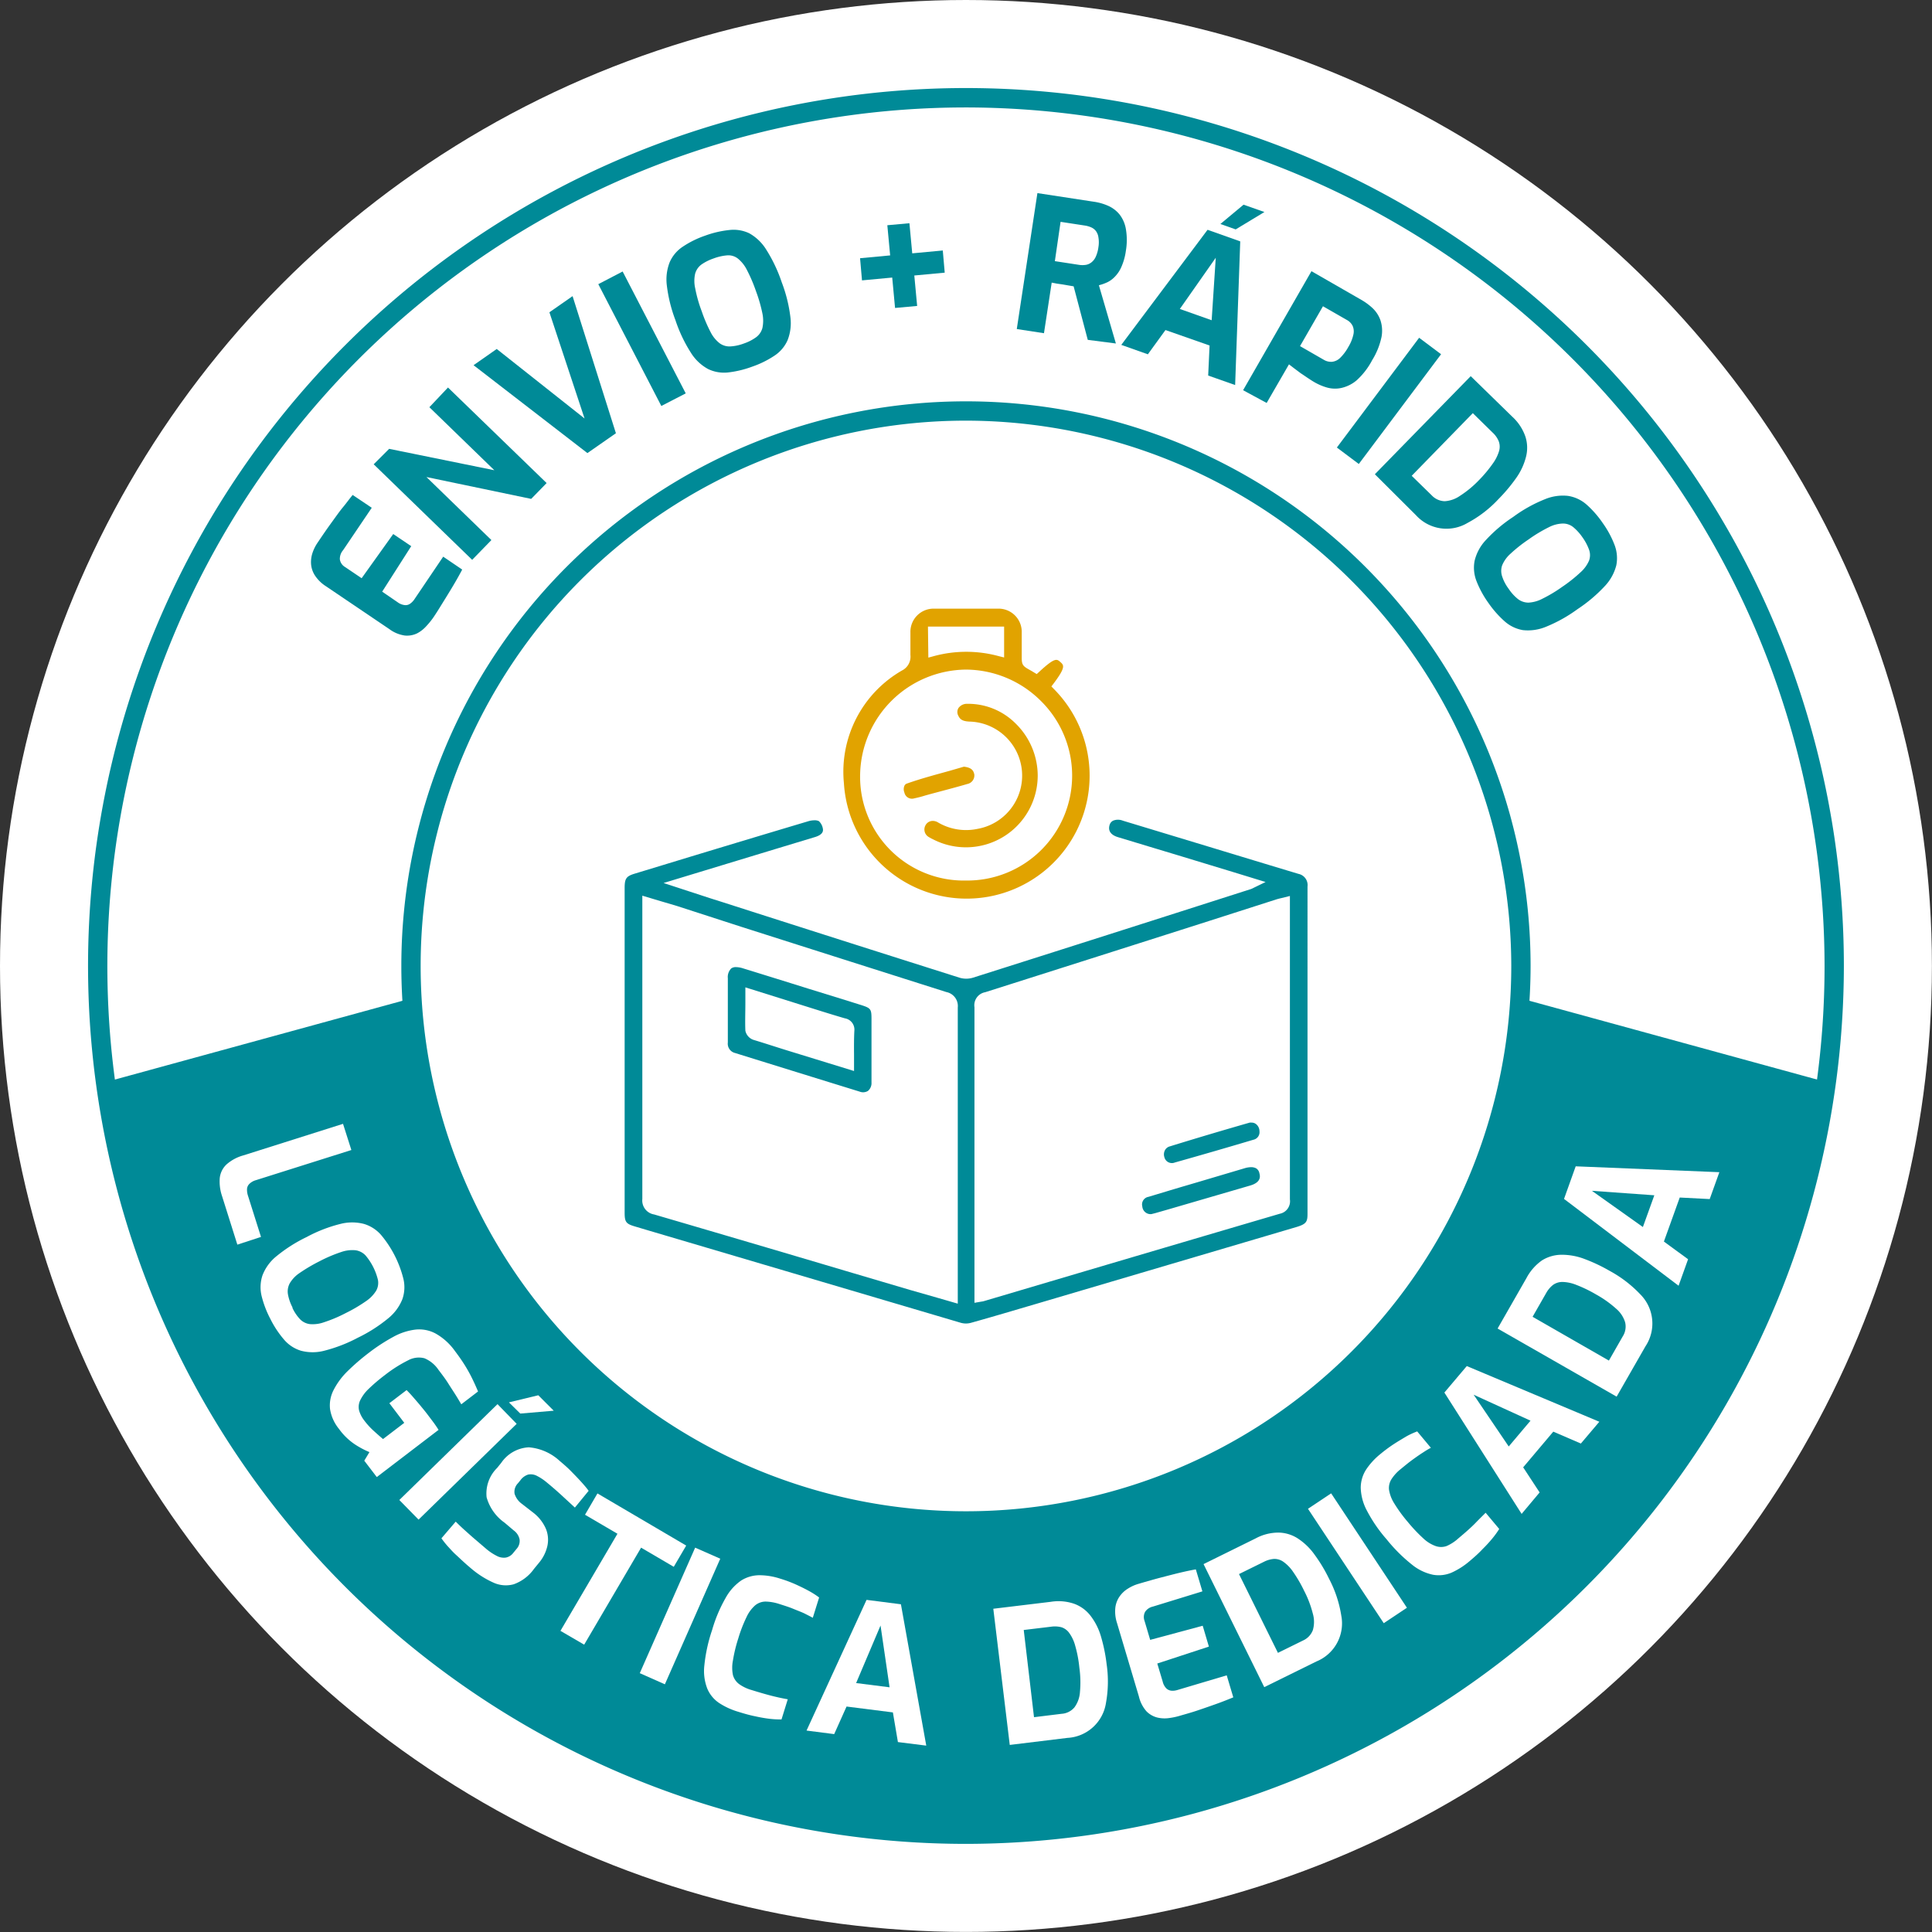 <svg xmlns="http://www.w3.org/2000/svg" viewBox="0 0 250.13 250.13"><rect x="0" y="0" width="250.13" height="250.13" fill="#333333" stroke="none"/><defs><style>.cls-1{fill:#fff;}.cls-2{fill:#008a97;}.cls-3{fill:#e1a300;}</style></defs><g id="Camada_2" data-name="Camada 2"><g id="Camada_1-2" data-name="Camada 1"><circle class="cls-1" cx="125.06" cy="125.06" r="125.06"/><path class="cls-2" d="M196.78,129.23a71.84,71.84,0,0,1-143.44,0L13.66,140.1a112.42,112.42,0,0,0,222.81,0Z"/><path class="cls-2" d="M125.06,238.72A113.66,113.66,0,1,1,238.72,125.06,113.78,113.78,0,0,1,125.06,238.72Zm0-224.81A111.16,111.16,0,1,0,236.22,125.06,111.27,111.27,0,0,0,125.06,13.91Z"/><path class="cls-2" d="M125.06,198.16a73.1,73.1,0,1,1,73.1-73.1A73.19,73.19,0,0,1,125.06,198.16Zm0-143.7a70.6,70.6,0,1,0,70.6,70.6A70.69,70.69,0,0,0,125.06,54.46Z"/><path class="cls-1" d="M28.75,154.86a5.88,5.88,0,0,1-.3-2.33,2.84,2.84,0,0,1,.86-1.76,5.5,5.5,0,0,1,2.18-1.18l12.92-4.09,1.08,3.39L33.11,152.8a1.94,1.94,0,0,0-.83.48,1,1,0,0,0-.3.69,2.47,2.47,0,0,0,.12.82l1.69,5.35-3.06,1Z"/><path class="cls-1" d="M35,170.75a13.15,13.15,0,0,1-1.14-3,4.87,4.87,0,0,1,.12-2.63,5.88,5.88,0,0,1,1.8-2.47,19.48,19.48,0,0,1,3.93-2.5,18.69,18.69,0,0,1,4.35-1.69,6.11,6.11,0,0,1,3.07,0,4.74,4.74,0,0,1,2.21,1.43,14.15,14.15,0,0,1,2.89,5.69,4.68,4.68,0,0,1-.14,2.63,6.1,6.1,0,0,1-1.83,2.47,19.46,19.46,0,0,1-3.93,2.51A19.46,19.46,0,0,1,42,174.87a5.92,5.92,0,0,1-3.05,0,4.65,4.65,0,0,1-2.18-1.44A12.91,12.91,0,0,1,35,170.75Zm2.85-1.44a5.51,5.51,0,0,0,1,1.49,2.14,2.14,0,0,0,1.28.63,4.35,4.35,0,0,0,1.84-.25A18.16,18.16,0,0,0,44.76,170a20,20,0,0,0,2.65-1.56,4.49,4.49,0,0,0,1.3-1.35,2.09,2.09,0,0,0,.22-1.39,7.7,7.7,0,0,0-1.61-3.17,2.21,2.21,0,0,0-1.27-.66,4.33,4.33,0,0,0-1.86.22,19,19,0,0,0-2.84,1.21,21.75,21.75,0,0,0-2.56,1.51,4.16,4.16,0,0,0-1.28,1.34,2.23,2.23,0,0,0-.23,1.42A5.92,5.92,0,0,0,37.89,169.31Z"/><path class="cls-1" d="M43.89,185a5.36,5.36,0,0,1-1.16-2.57,4.33,4.33,0,0,1,.44-2.43,9.36,9.36,0,0,1,1.75-2.4,28.62,28.62,0,0,1,2.8-2.43,23.69,23.69,0,0,1,3.2-2.09,7.86,7.86,0,0,1,2.86-.94,4.49,4.49,0,0,1,2.62.51,7.72,7.72,0,0,1,2.49,2.25c.49.65.92,1.26,1.28,1.84a18.5,18.5,0,0,1,.95,1.71c.27.55.53,1.12.77,1.7l-2.17,1.66c-.17-.29-.4-.68-.7-1.16s-.65-1-1-1.56-.8-1.15-1.25-1.74a4.09,4.09,0,0,0-1.82-1.5,2.89,2.89,0,0,0-2.1.26,17.68,17.68,0,0,0-3,1.9,22.7,22.7,0,0,0-2.16,1.84,5.19,5.19,0,0,0-1.07,1.47,2,2,0,0,0-.13,1.29,3.83,3.83,0,0,0,.68,1.31,9.51,9.51,0,0,0,1.28,1.39q.67.61,1.14,1l2.75-2.1-1.93-2.54,2.23-1.7c.24.24.52.53.82.88s.63.72.95,1.11.63.76.91,1.13l.83,1.1q.36.5.63.93l-8,6.11-1.62-2.12.67-1.11a11.43,11.43,0,0,1-1.88-1A8,8,0,0,1,43.89,185Z"/><path class="cls-1" d="M51.7,194.2l12.71-12.41,2.48,2.55-12.7,12.4Zm14.19-12.64,3.8-.92,2,2-4.33.37Z"/><path class="cls-1" d="M61.1,203.15c-.36-.3-.72-.61-1.08-.94s-.72-.67-1.08-1-.68-.71-1-1.05a12.09,12.09,0,0,1-.79-1L59,197c.34.34.73.72,1.19,1.13s.92.83,1.42,1.25L63,200.57a7.09,7.09,0,0,0,1.32.87,1.93,1.93,0,0,0,1.14.22,1.58,1.58,0,0,0,1-.62l.41-.5a1.53,1.53,0,0,0,.4-1.23,1.9,1.9,0,0,0-.76-1.17l-1.18-1A6,6,0,0,1,63,193.85a4.64,4.64,0,0,1,1.36-3.8l.54-.67a4.6,4.6,0,0,1,3.56-2,6.68,6.68,0,0,1,4,1.76c.5.42,1,.85,1.45,1.31s.9.92,1.3,1.36.75.85,1,1.2l-1.78,2.17-1.81-1.67c-.67-.61-1.3-1.15-1.9-1.64a6.51,6.51,0,0,0-1.22-.8,1.7,1.7,0,0,0-1.13-.16,2,2,0,0,0-1,.74l-.3.37a1.58,1.58,0,0,0-.45,1.37,2.54,2.54,0,0,0,.95,1.31L69,195.81a5.31,5.31,0,0,1,1.68,2.13,3.75,3.75,0,0,1,.18,2.24,5.14,5.14,0,0,1-1.08,2.15l-.64.78a5.49,5.49,0,0,1-2.63,2,3.85,3.85,0,0,1-2.62-.21A11.89,11.89,0,0,1,61.1,203.15Z"/><path class="cls-1" d="M72.56,211.14l7.38-12.57-4.2-2.46,1.61-2.76,11.49,6.75-1.61,2.75L83,200.37l-7.37,12.56Z"/><path class="cls-1" d="M82.83,216.62,90,200.37l3.25,1.43-7.17,16.26Z"/><path class="cls-1" d="M95.62,221.63a9.35,9.35,0,0,1-2.52-1.15,4.21,4.21,0,0,1-1.53-1.86,6.3,6.3,0,0,1-.38-3,20.78,20.78,0,0,1,1-4.57,18.79,18.79,0,0,1,1.76-4.18,6.62,6.62,0,0,1,2-2.24,4.47,4.47,0,0,1,2.35-.69,8.74,8.74,0,0,1,2.7.44,16.63,16.63,0,0,1,2.11.79c.63.29,1.2.57,1.7.85a10.78,10.78,0,0,1,1.24.8l-.82,2.63c-.25-.14-.61-.32-1-.52s-1-.42-1.55-.65-1.21-.43-1.86-.64a6.12,6.12,0,0,0-1.71-.29,2.17,2.17,0,0,0-1.32.47,4.5,4.5,0,0,0-1.12,1.5,18.23,18.23,0,0,0-1.09,2.81,19.11,19.11,0,0,0-.69,2.85,4.8,4.8,0,0,0,0,1.88,2.18,2.18,0,0,0,.81,1.18,5.27,5.27,0,0,0,1.63.77q1.74.54,2.85.81c.74.18,1.34.3,1.81.38l-.81,2.61a12.08,12.08,0,0,1-1.53-.08,18.32,18.32,0,0,1-1.84-.32C97.14,222.08,96.41,221.88,95.62,221.63Z"/><path class="cls-1" d="M104.42,224.05l7.77-16.92,4.45.57L119.92,226l-3.67-.46-.65-3.84-6-.76L108,224.51Zm6.42-6.15,4.33.55-1.17-8Z"/><path class="cls-1" d="M130.73,225.91l-2.13-17.63,7.45-.9a6.24,6.24,0,0,1,3.06.27,4.71,4.71,0,0,1,2.11,1.58,8.1,8.1,0,0,1,1.33,2.68,21.26,21.26,0,0,1,.72,3.54,15.47,15.47,0,0,1-.08,5,5.34,5.34,0,0,1-5,4.55Zm3.14-3.59,3.58-.44a2.37,2.37,0,0,0,1.66-.84,3.77,3.77,0,0,0,.71-2,13.7,13.7,0,0,0-.08-3.15,15.92,15.92,0,0,0-.53-2.8,5.05,5.05,0,0,0-.77-1.66,2,2,0,0,0-1-.75,3.39,3.39,0,0,0-1.33-.08l-3.57.43Z"/><path class="cls-1" d="M152.67,222.16a8.93,8.93,0,0,1-1.3.27,4.05,4.05,0,0,1-1.51-.06,3,3,0,0,1-1.41-.79,4.42,4.42,0,0,1-1-1.94l-2.83-9.5a4.78,4.78,0,0,1-.22-2,3.19,3.19,0,0,1,.57-1.48,3.65,3.65,0,0,1,1.08-1,5.22,5.22,0,0,1,1.3-.59c1.15-.34,2.17-.63,3.06-.86s1.69-.44,2.41-.61,1.38-.31,2-.42l.85,2.85L149.26,208a1.64,1.64,0,0,0-1,.67,1.42,1.42,0,0,0-.08,1.18l.73,2.46,6.8-1.83.8,2.7-6.68,2.19.7,2.34a1.87,1.87,0,0,0,.47.88,1.11,1.11,0,0,0,.66.3,2.06,2.06,0,0,0,.74-.08l6.42-1.91.85,2.85c-.65.27-1.38.56-2.19.85s-1.62.57-2.45.85S153.42,221.94,152.67,222.16Z"/><path class="cls-1" d="M163.68,218.43l-7.86-15.93,6.73-3.32a6.23,6.23,0,0,1,3-.76,4.74,4.74,0,0,1,2.52.79,8.12,8.12,0,0,1,2.14,2.09,20,20,0,0,1,1.86,3.1,15.37,15.37,0,0,1,1.58,4.76,5.32,5.32,0,0,1-3.21,5.94Zm1.77-4.44,3.23-1.59a2.42,2.42,0,0,0,1.29-1.35,3.82,3.82,0,0,0,0-2.13,13.72,13.72,0,0,0-1.12-2.95,17.76,17.76,0,0,0-1.43-2.46,5.05,5.05,0,0,0-1.28-1.32,2,2,0,0,0-1.22-.36,3.48,3.48,0,0,0-1.28.37l-3.23,1.59Z"/><path class="cls-1" d="M179.15,210.15l-9.81-14.81,3-2,9.81,14.81Z"/><path class="cls-1" d="M190.27,202.11a9.76,9.76,0,0,1-2.33,1.49,4.26,4.26,0,0,1-2.4.28,6.39,6.39,0,0,1-2.72-1.3,20.64,20.64,0,0,1-3.3-3.29,18.81,18.81,0,0,1-2.57-3.75,6.62,6.62,0,0,1-.78-2.92,4.39,4.39,0,0,1,.69-2.35,9,9,0,0,1,1.83-2,19.51,19.51,0,0,1,1.81-1.34c.59-.38,1.14-.7,1.64-1a10.47,10.47,0,0,1,1.34-.61l1.77,2.12a11.7,11.7,0,0,0-1,.6c-.41.26-.87.58-1.38.95s-1,.78-1.54,1.22a5.42,5.42,0,0,0-1.17,1.28,2.13,2.13,0,0,0-.33,1.37,4.63,4.63,0,0,0,.66,1.75,18.79,18.79,0,0,0,1.77,2.43,20.41,20.41,0,0,0,2,2.12,4.58,4.58,0,0,0,1.6,1,2.13,2.13,0,0,0,1.43,0,5.58,5.58,0,0,0,1.53-1c.93-.78,1.67-1.43,2.22-2s1-1,1.3-1.31l1.76,2.1a11.53,11.53,0,0,1-.9,1.24,17,17,0,0,1-1.26,1.37C191.47,201.07,190.91,201.57,190.27,202.11Z"/><path class="cls-1" d="M197,196l-10-15.71,2.9-3.43,17.16,7.21-2.39,2.82-3.57-1.54-3.9,4.62,2.13,3.25Zm-1.67-8.73,2.82-3.34-7.36-3.36Z"/><path class="cls-1" d="M209.3,180.82,193.89,172l3.73-6.52a6.52,6.52,0,0,1,2-2.29,4.8,4.8,0,0,1,2.54-.74,8.26,8.26,0,0,1,2.94.53,21.59,21.59,0,0,1,3.27,1.54,15.88,15.88,0,0,1,4,3.06,5.34,5.34,0,0,1,.66,6.73Zm-1-4.67,1.79-3.13a2.37,2.37,0,0,0,.31-1.83,3.74,3.74,0,0,0-1.18-1.77,13.94,13.94,0,0,0-2.58-1.83,17.51,17.51,0,0,0-2.56-1.24,5.13,5.13,0,0,0-1.79-.38,2.08,2.08,0,0,0-1.22.38,3.52,3.52,0,0,0-.86,1l-1.79,3.13Z"/><path class="cls-1" d="M217.32,166.46l-14.83-11.24L204,151l18.6.76-1.25,3.48-3.88-.2-2.05,5.7,3.13,2.29Zm-4.62-7.6,1.48-4.11-8.08-.58Z"/><path class="cls-2" d="M82.17,113.11c-1.09.33-1.3.63-1.3,1.86V157c0,1.21.18,1.45,1.35,1.79l1.58.47q20.3,6,40.6,12a2.43,2.43,0,0,0,1.31,0c2.8-.78,5.58-1.61,8.37-2.43l1.73-.51,32-9.45c1.32-.39,1.47-.69,1.47-1.72V114.78a1.48,1.48,0,0,0-1.16-1.64c-3.9-1.17-7.8-2.36-11.69-3.54l-11.06-3.35a1.68,1.68,0,0,0-1.26,0,.9.9,0,0,0-.46.58c-.29,1,.57,1.4,1.11,1.56l4.13,1.25,3.65,1.1,7.17,2.18,4.14,1.27-1.52.74a2.81,2.81,0,0,1-.42.19l-.79.25q-17.57,5.63-35.16,11.21a3,3,0,0,1-1.73,0q-15.45-4.89-30.87-9.84l-1.3-.41-2.88-.94-3.27-1.07,14.55-4.42,5.09-1.54c1-.31,1-.78,1-.94a1.72,1.72,0,0,0-.53-1.11,1.22,1.22,0,0,0-.57-.11,2.91,2.91,0,0,0-.76.11q-9.39,2.8-18.77,5.66Zm45.38,15.35q14.14-4.49,28.28-9l9.36-3c.22-.07.45-.13.72-.19L167,116v8.51q0,15.39,0,30.77a1.65,1.65,0,0,1-1.31,1.86Q150.86,161.5,136,165.9l-8.61,2.55a2.3,2.3,0,0,1-.36.07l-.87.15V160q0-14.8,0-29.6A1.71,1.71,0,0,1,127.55,128.46ZM87.63,117.29,96,120q13.26,4.23,26.53,8.44a1.84,1.84,0,0,1,1.47,2q0,14.67,0,29.34v9l-2.63-.76-3.5-1-8.39-2.48q-12.39-3.68-24.8-7.31a1.83,1.83,0,0,1-1.52-2q0-14.93,0-29.85v-9.42l2,.6Z"/><path class="cls-3" d="M109.26,101.41a15.92,15.92,0,1,0,27.19-12.2l-.33-.34.29-.38c1.6-2.13,1.33-2.37.87-2.78s-.7-.62-2.75,1.28l-.31.28-.35-.21c-.27-.17-.49-.29-.65-.38-.84-.47-.95-.66-.94-1.68v-.59c0-.4,0-.8,0-1.2s0-.87,0-1.31a3,3,0,0,0-3.08-3.1l-4.18,0-4.08,0a3,3,0,0,0-3.07,3.11v.41c0,.82,0,1.66,0,2.48a2,2,0,0,1-1.08,2A15.12,15.12,0,0,0,109.26,101.41Zm10.88-20.29H130v4l-.69-.17a16,16,0,0,0-8.42,0l-.7.19Zm4.93,5.57h0a13.83,13.83,0,0,1,9.73,4.1A13.58,13.58,0,0,1,125.07,114h0a13.43,13.43,0,0,1-13.71-13.81A13.84,13.84,0,0,1,125.07,86.69Z"/><path class="cls-2" d="M162.61,151.25a1.38,1.38,0,0,0-.64-.14,3.07,3.07,0,0,0-.84.14l-6.1,1.81-1.77.52c-1.53.45-3,.9-4.57,1.37a1,1,0,0,0-.8,1.24,1.08,1.08,0,0,0,1,1l.16,0,.52-.13,1.71-.49,10.57-3.08c1.52-.44,1.28-1.3,1.2-1.59A.92.92,0,0,0,162.61,151.25Z"/><path class="cls-2" d="M152.09,150.51c3.37-.95,6.79-1.94,10.18-2.95a1,1,0,0,0,.79-1.1h0a1.18,1.18,0,0,0-.46-.94.93.93,0,0,0-.55-.18,1.07,1.07,0,0,0-.25,0c-3.31.95-6.7,1.95-10.35,3.08a1,1,0,0,0-.64.52,1.16,1.16,0,0,0-.06.88A1,1,0,0,0,152.09,150.51Z"/><path class="cls-2" d="M112.83,134.59v-2.67c0-1.28-.09-1.4-1.34-1.8l-2.4-.75L104.66,128q-4.25-1.33-8.49-2.64a3.11,3.11,0,0,0-.87-.15,1,1,0,0,0-.63.17,1.58,1.58,0,0,0-.44,1.27v4c0,1.44,0,2.88,0,4.32a1.24,1.24,0,0,0,.94,1.36c5.37,1.67,10.75,3.34,16.13,5a1.21,1.21,0,0,0,1.07-.09,1.32,1.32,0,0,0,.46-1.09c0-1,0-2,0-3v-1.86h0Zm-2.26,1.94v2.13l-8.32-2.56c-1.57-.48-3.13-1-4.69-1.47a1.59,1.59,0,0,1-1.06-1.19c-.05-1.18,0-2.36,0-3.61v-2l8.57,2.69c1.43.45,2.87.9,4.31,1.32a1.48,1.48,0,0,1,1.23,1.62C110.56,134.44,110.56,135.45,110.57,136.53Z"/><path class="cls-3" d="M120.81,108.67a9.29,9.29,0,0,0,13.54-8.26,9.47,9.47,0,0,0-2.85-6.73,8.69,8.69,0,0,0-6.28-2.56,1.34,1.34,0,0,0-1.14.56,1,1,0,0,0,0,1c.23.5.61.7,1.41.74a7,7,0,0,1,1.07,13.89,7.17,7.17,0,0,1-5.2-.88,1.33,1.33,0,0,0-.6-.15,1.06,1.06,0,0,0-.93.55,1.12,1.12,0,0,0,.44,1.55A5.3,5.3,0,0,0,120.81,108.67Z"/><path class="cls-3" d="M123,99.78c-1.83.51-3.71,1-5.6,1.67a.52.52,0,0,0-.31.29,1.14,1.14,0,0,0,0,.87,1,1,0,0,0,1.28.75,14.11,14.11,0,0,0,1.42-.37l.65-.18,1.42-.38c1.13-.3,2.26-.6,3.38-.93a1.13,1.13,0,0,0,.9-1.24c-.1-.44-.28-.88-1.35-1Z"/><path class="cls-2" d="M56,80.09a10.42,10.42,0,0,1-.83,1A4.23,4.23,0,0,1,54,82a3,3,0,0,1-1.59.28,4.37,4.37,0,0,1-2-.83l-8.21-5.55a4.78,4.78,0,0,1-1.43-1.4,3.18,3.18,0,0,1-.5-1.5,3.75,3.75,0,0,1,.2-1.45,5.29,5.29,0,0,1,.64-1.28c.67-1,1.27-1.87,1.81-2.61s1-1.41,1.49-2,.86-1.12,1.25-1.58l2.47,1.66-3.71,5.49A1.72,1.72,0,0,0,44,72.42a1.39,1.39,0,0,0,.69,1l2.13,1.44,4.09-5.72,2.33,1.57L49.48,76.6l2,1.37a1.89,1.89,0,0,0,.92.37,1,1,0,0,0,.71-.19,2.18,2.18,0,0,0,.52-.53l3.75-5.55,2.46,1.67c-.33.63-.71,1.31-1.15,2.05s-.89,1.47-1.35,2.21S56.46,79.44,56,80.09Z"/><path class="cls-2" d="M61.13,72.48,48.38,60.11l2-2L64,60.88l-8.41-8.16L58,50.17,70.77,62.54l-2,2.05L55.21,61.76l8.41,8.16Z"/><path class="cls-2" d="M76.05,58.66,61.31,47.28l3-2.1,11.37,9L71.13,40.43l3-2.09,5.61,17.75Z"/><path class="cls-2" d="M85.62,52.56,77.46,36.79l3.15-1.64,8.17,15.78Z"/><path class="cls-2" d="M97.38,47.47a13.2,13.2,0,0,1-3.12.75,4.75,4.75,0,0,1-2.6-.45,6,6,0,0,1-2.21-2.1,18.94,18.94,0,0,1-2-4.21,19,19,0,0,1-1.12-4.53,6.11,6.11,0,0,1,.38-3,4.63,4.63,0,0,1,1.7-2,12.47,12.47,0,0,1,2.88-1.42,13,13,0,0,1,3.13-.73A4.72,4.72,0,0,1,97,30.2a6.06,6.06,0,0,1,2.21,2.13,19.47,19.47,0,0,1,2,4.22,18.94,18.94,0,0,1,1.12,4.51,6.05,6.05,0,0,1-.37,3,4.65,4.65,0,0,1-1.71,2A12.55,12.55,0,0,1,97.38,47.47Zm-1.07-3a5.87,5.87,0,0,0,1.61-.83,2.19,2.19,0,0,0,.79-1.19,4.58,4.58,0,0,0,0-1.85,19.19,19.19,0,0,0-.82-2.86,20.32,20.32,0,0,0-1.21-2.83,4.43,4.43,0,0,0-1.17-1.45,2,2,0,0,0-1.36-.4,6.56,6.56,0,0,0-1.76.4,6.27,6.27,0,0,0-1.58.79A2.2,2.2,0,0,0,90,35.43a4.26,4.26,0,0,0,0,1.87,17.74,17.74,0,0,0,.85,3A19.06,19.06,0,0,0,92,43a4.24,4.24,0,0,0,1.17,1.44,2.16,2.16,0,0,0,1.38.41A5.88,5.88,0,0,0,96.31,44.47Z"/><path class="cls-2" d="M111.6,36.3l-.25-2.87,10.71-1,.25,2.87Zm4.28,3.57-1-10.71,2.86-.26,1,10.71Z"/><path class="cls-2" d="M131.64,42.6,134.31,25l7.26,1.11a7.07,7.07,0,0,1,1.91.54,4,4,0,0,1,1.46,1.11,4.23,4.23,0,0,1,.82,1.87,8.38,8.38,0,0,1,0,2.86,7.61,7.61,0,0,1-.55,2,4.17,4.17,0,0,1-.84,1.3,3.4,3.4,0,0,1-1,.75,6,6,0,0,1-1.1.39l2.2,7.54L140.83,44,139,37.07l-.65-.11-.75-.13-.76-.11-.68-.13-1,6.55Zm4.93-8.79,3.13.48a2.9,2.9,0,0,0,.88,0,1.56,1.56,0,0,0,.72-.32,1.9,1.9,0,0,0,.56-.72,4.35,4.35,0,0,0,.35-1.26,3.82,3.82,0,0,0,0-1.25,1.74,1.74,0,0,0-.32-.82,1.52,1.52,0,0,0-.61-.48,3.24,3.24,0,0,0-.83-.24l-3.14-.48Z"/><path class="cls-2" d="M145.17,44.65l11.17-14.9,4.23,1.5-.66,18.6-3.49-1.23.18-3.89-5.71-2-2.28,3.14ZM152.75,40l4.12,1.46.53-8.09ZM158,29l3-2.5,2.7.95-3.72,2.25Z"/><path class="cls-2" d="M160.94,50.52l8.85-15.41,6.49,3.73a7.89,7.89,0,0,1,1.43,1.06,4,4,0,0,1,1,1.53,4.35,4.35,0,0,1,.15,2.2,9.32,9.32,0,0,1-1.21,3,9.43,9.43,0,0,1-2,2.6,4.6,4.6,0,0,1-2,1,3.84,3.84,0,0,1-1.82-.05,7.1,7.1,0,0,1-1.57-.65c-.25-.14-.53-.32-.85-.53s-.64-.44-1-.67l-.88-.66-.65-.5-2.89,5Zm7.37-5.71,3.06,1.76a1.83,1.83,0,0,0,1.08.27,1.77,1.77,0,0,0,1.05-.5,6.07,6.07,0,0,0,1.07-1.43,5.31,5.31,0,0,0,.65-1.6,1.78,1.78,0,0,0-.1-1.12,1.73,1.73,0,0,0-.72-.75l-3.12-1.79Z"/><path class="cls-2" d="M173.08,57.94l10.65-14.21,2.84,2.13L175.92,60.07Z"/><path class="cls-2" d="M178,61.4l12.41-12.7,5.37,5.24a6.26,6.26,0,0,1,1.7,2.56,4.7,4.7,0,0,1,.09,2.63,8.25,8.25,0,0,1-1.25,2.72A21.45,21.45,0,0,1,194,64.62a15.25,15.25,0,0,1-4,3.08,5.33,5.33,0,0,1-6.68-1Zm4.77.2,2.58,2.52a2.4,2.4,0,0,0,1.69.77,3.89,3.89,0,0,0,2-.71,13.5,13.5,0,0,0,2.42-2A17,17,0,0,0,193.28,60a5.37,5.37,0,0,0,.81-1.64,2,2,0,0,0-.07-1.27,3.18,3.18,0,0,0-.77-1.08l-2.57-2.52Z"/><path class="cls-2" d="M192.7,78.06a12.87,12.87,0,0,1-1.54-2.82,4.75,4.75,0,0,1-.25-2.62,5.92,5.92,0,0,1,1.45-2.69,18.88,18.88,0,0,1,3.54-3A18.44,18.44,0,0,1,200,64.64a6.06,6.06,0,0,1,3-.44,4.74,4.74,0,0,1,2.39,1.11,13,13,0,0,1,2.12,2.42,12.51,12.51,0,0,1,1.52,2.82,4.77,4.77,0,0,1,.23,2.63,6.11,6.11,0,0,1-1.48,2.69,19.37,19.37,0,0,1-3.55,3,19,19,0,0,1-4.06,2.27,6.09,6.09,0,0,1-3,.44,4.76,4.76,0,0,1-2.36-1.13A13.3,13.3,0,0,1,192.7,78.06Zm2.62-1.83a5.81,5.81,0,0,0,1.22,1.34,2.24,2.24,0,0,0,1.35.45,4.36,4.36,0,0,0,1.79-.5A18.08,18.08,0,0,0,202.22,76a19.23,19.23,0,0,0,2.41-1.91,4.33,4.33,0,0,0,1.1-1.51,2.07,2.07,0,0,0,0-1.41,6.63,6.63,0,0,0-.85-1.6,6.47,6.47,0,0,0-1.18-1.31,2.12,2.12,0,0,0-1.35-.48,4.18,4.18,0,0,0-1.81.47,18.69,18.69,0,0,0-2.64,1.59,18.94,18.94,0,0,0-2.33,1.84,4.12,4.12,0,0,0-1.09,1.51,2.22,2.22,0,0,0,0,1.44A5.48,5.48,0,0,0,195.32,76.23Z"/></g></g></svg>